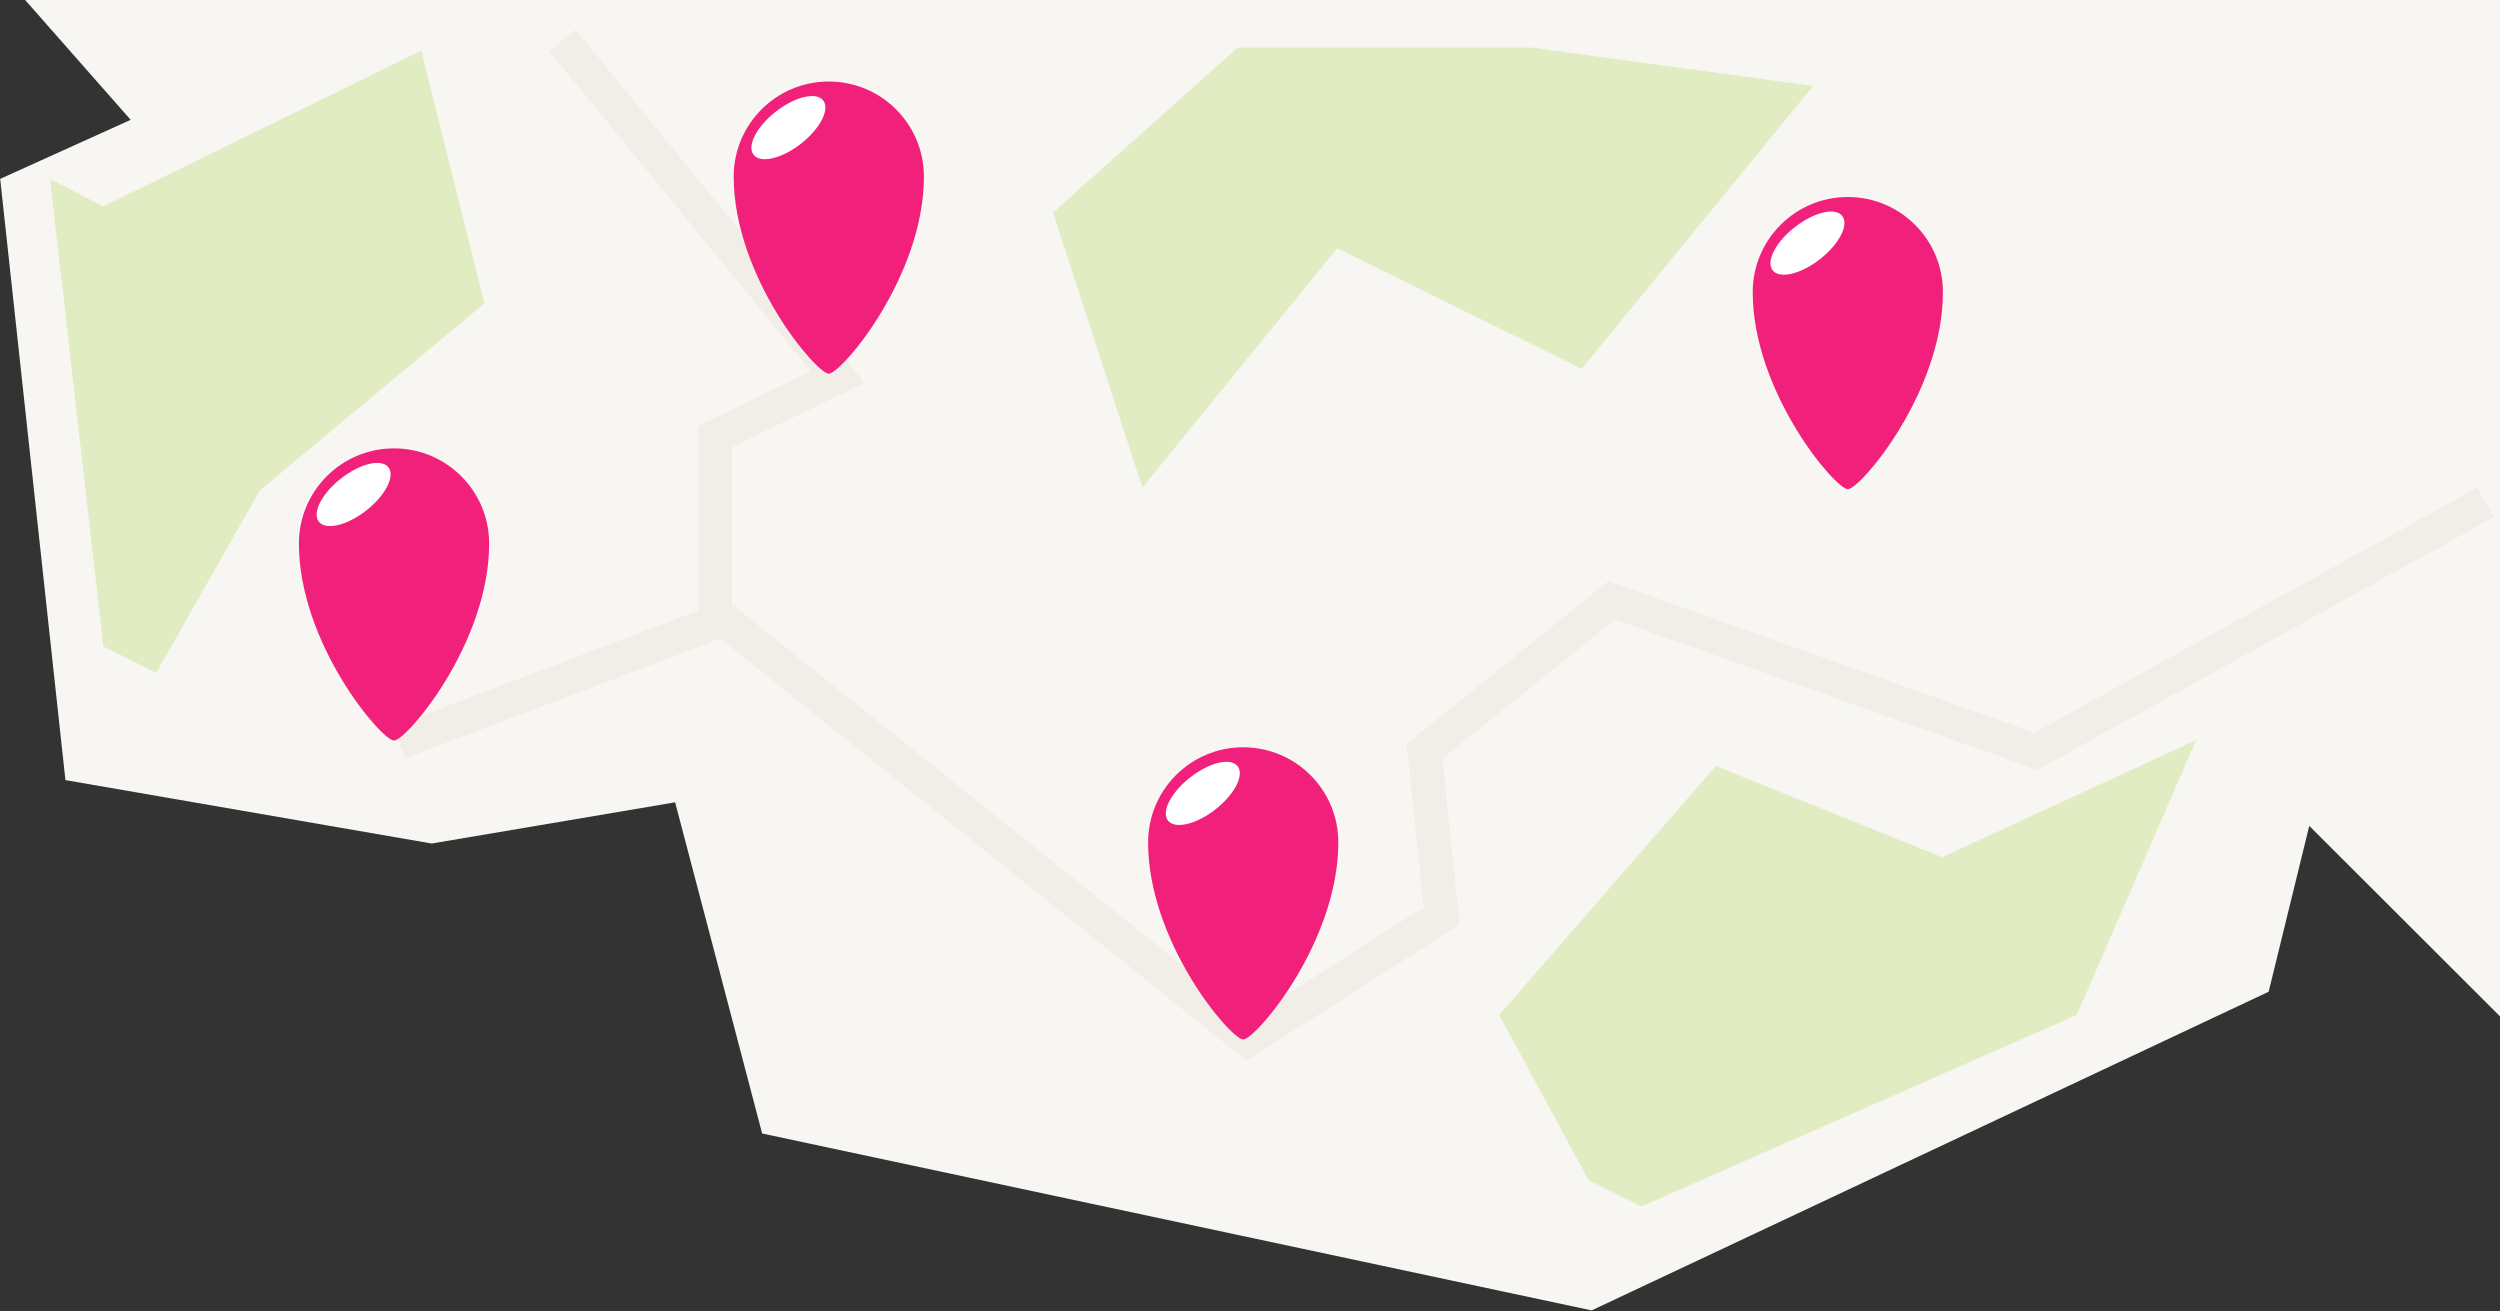 <svg width="368" height="193" xmlns="http://www.w3.org/2000/svg">
  <rect width="100%" height="100%" fill="#333333" stroke="none"/>
  <g fill="none" fill-rule="evenodd">
    <path fill="#F7F6F3" d="M3.514-.215L19.232 17.64.027 26.329 9.63 114.83l53.915 9.336 35.834-6.066 12.808 48.75 122.1 26.04 99.656-46.906 5.98-24.414 28.518 28.479V-.215z"/>
    <path fill="#E2ECC3" d="M15.21 30.387l46.8-22.94 9.304 37.213-33.043 27.51-15.273 26.86-7.787-3.868-7.844-68.807zM252.572 112.744l33.31 13.438 37.39-17.243-17.567 40.46-64.074 28.183-7.787-3.867-13.156-24.317zM182.197 7h43.219l41.48 5.648-34.076 41.655-35.99-17.76-28.674 35.232-13.144-40.488z"/>
    <path stroke="#F1EEE8" stroke-width="5" d="M106.441 91.11l77.211 61.943 28.56-18.24-2.517-24.225 27.534-22.219 62.458 22.219 66.19-36.639M58.785 109.268l46.465-17.641V64.289l18.043-8.822L82.791 5.934"/>
    <g transform="translate(44 66)">
      <path d="M14 43.008c1.833 0 14-14.276 14-29.008 0-7.732-6.268-14-14-14S0 6.268 0 14c0 14.732 12.167 29.008 14 29.008z" fill="#F1217B"/>
      <ellipse fill="#FFF" transform="rotate(-38 8.054 6.788)" cx="8.054" cy="6.788" rx="6.5" ry="3"/>
    </g>
    <g transform="translate(108 12)">
      <path d="M14 43.008c1.833 0 14-14.276 14-29.008 0-7.732-6.268-14-14-14S0 6.268 0 14c0 14.732 12.167 29.008 14 29.008z" fill="#F1217B"/>
      <ellipse fill="#FFF" transform="rotate(-38 8.054 6.788)" cx="8.054" cy="6.788" rx="6.5" ry="3"/>
    </g>
    <g transform="translate(169 110)">
      <path d="M14 43.008c1.833 0 14-14.276 14-29.008 0-7.732-6.268-14-14-14S0 6.268 0 14c0 14.732 12.167 29.008 14 29.008z" fill="#F1217B"/>
      <ellipse fill="#FFF" transform="rotate(-38 8.054 6.788)" cx="8.054" cy="6.788" rx="6.5" ry="3"/>
    </g>
    <g transform="translate(258 29)">
      <path d="M14 43.008c1.833 0 14-14.276 14-29.008 0-7.732-6.268-14-14-14S0 6.268 0 14c0 14.732 12.167 29.008 14 29.008z" fill="#F1217B"/>
      <ellipse fill="#FFF" transform="rotate(-38 8.054 6.788)" cx="8.054" cy="6.788" rx="6.5" ry="3"/>
    </g>
  </g>
</svg>
